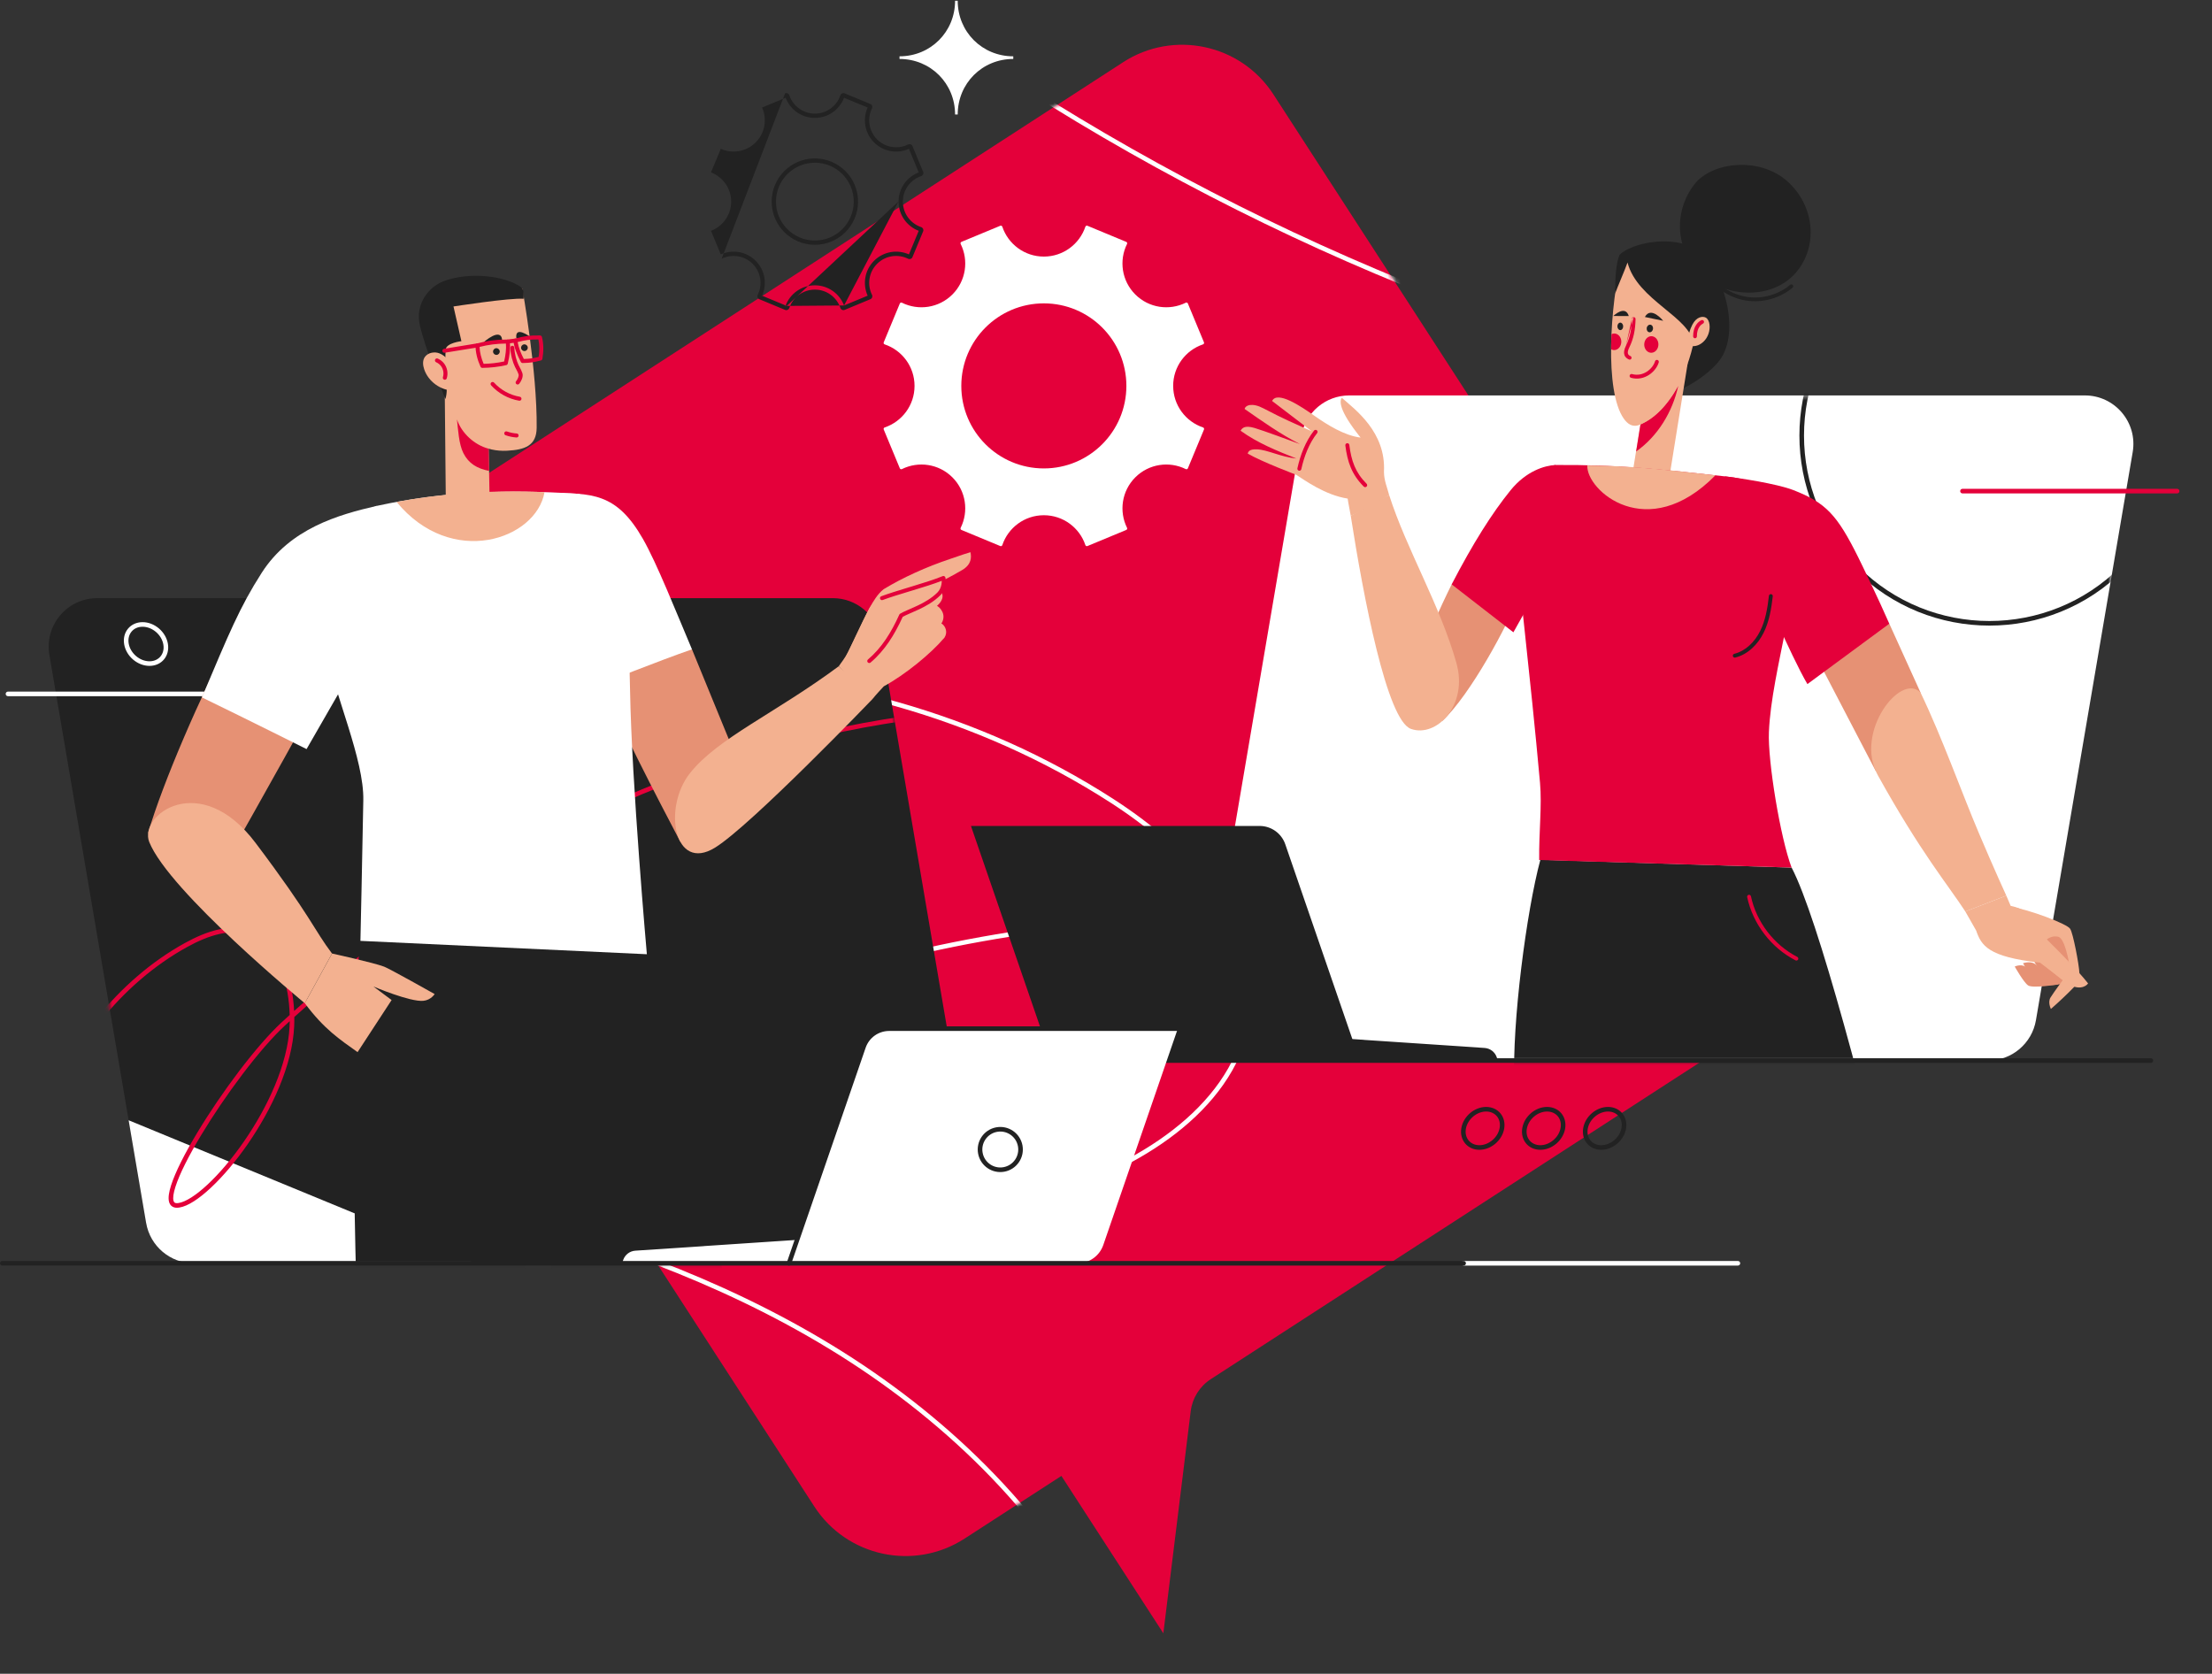 <svg width="522" height="395" viewBox="0 0 522 395" fill="none" xmlns="http://www.w3.org/2000/svg">
<rect x="0" y="0" width="522" height="395" fill="#333333" stroke="none"/>
<g clip-path="url(#clip0_64_12765)">
<path d="M265.03 14.691L79.717 134.716C67.826 142.417 64.43 158.301 72.131 170.195L192.159 355.507C199.86 367.398 215.744 370.794 227.637 363.093L250.474 348.301L274.532 385.444L280.989 333.044C281.371 329.939 283.109 327.161 285.737 325.46L412.95 243.065C424.841 235.362 428.237 219.48 420.536 207.587L300.506 22.274C292.803 10.383 276.921 6.987 265.027 14.688L265.03 14.691Z" fill="#E4003A"/>
<mask id="mask0_64_12765" style="mask-type:luminance" maskUnits="userSpaceOnUse" x="68" y="10" width="357" height="376">
<path d="M265.03 14.691L79.717 134.716C67.826 142.417 64.43 158.301 72.131 170.195L192.159 355.507C199.86 367.398 215.744 370.794 227.637 363.093L250.474 348.301L274.532 385.444L280.989 333.044C281.371 329.939 283.109 327.161 285.737 325.46L412.95 243.065C424.841 235.362 428.237 219.48 420.536 207.587L300.506 22.274C292.803 10.383 276.921 6.987 265.027 14.688L265.03 14.691Z" fill="white"/>
</mask>
<g mask="url(#mask0_64_12765)">
<path fill-rule="evenodd" clip-rule="evenodd" d="M262.075 189.418C199.551 149.114 113.514 148.897 50.786 188.884C50.533 189.045 50.198 188.971 50.037 188.718C49.876 188.465 49.95 188.13 50.203 187.969C113.288 147.755 199.783 147.972 262.663 188.506C271.316 194.084 279.907 201.169 286.14 209.448C287.474 211.22 288.702 213.049 289.799 214.93C366.268 211.449 443.384 224.32 514.798 251.871C515.077 251.978 515.217 252.292 515.109 252.572C515.001 252.851 514.687 252.991 514.407 252.883C443.302 225.451 366.535 212.602 290.399 215.989C294.05 222.615 296.066 229.876 295.463 237.631C294.616 248.546 288.789 257.649 280.642 264.863C272.497 272.076 262.007 277.429 251.746 280.862C227.931 288.831 202.201 291 177.389 287.128C170.321 286.025 162.506 283.355 156.629 279.156C150.748 274.954 146.731 269.159 147.498 261.838C148.018 256.868 150.7 252.792 154.309 249.446C157.915 246.102 162.478 243.457 166.838 241.343C199.599 225.449 236.111 218.849 272.348 216.01C277.751 215.587 283.16 215.246 288.573 214.987C287.574 213.318 286.468 211.688 285.273 210.1C279.142 201.957 270.662 194.953 262.075 189.418ZM289.188 216.044C283.598 216.306 278.012 216.655 272.432 217.092C236.259 219.925 199.899 226.509 167.311 242.319L167.074 241.831L167.311 242.319C162.991 244.414 158.538 247.004 155.047 250.241C151.558 253.476 149.061 257.326 148.577 261.951C147.866 268.74 151.558 274.2 157.26 278.273C162.965 282.349 170.607 284.972 177.556 286.056C202.197 289.901 227.751 287.747 251.402 279.833L251.574 280.347L251.402 279.833C261.564 276.432 271.915 271.142 279.922 264.051C287.927 256.962 293.563 248.102 294.382 237.547L294.923 237.589L294.382 237.547C294.979 229.864 292.924 222.652 289.188 216.044Z" fill="white"/>
<path fill-rule="evenodd" clip-rule="evenodd" d="M109.869 284.133C109.94 283.842 110.233 283.664 110.524 283.735C140.469 291.053 169.964 301.366 196.319 317.435C222.674 333.503 245.858 355.612 260.226 382.98C260.365 383.246 260.263 383.574 259.998 383.713C259.733 383.852 259.405 383.75 259.265 383.485C245.008 356.327 221.981 334.351 195.754 318.361C169.527 302.371 140.148 292.091 110.267 284.789C109.976 284.718 109.797 284.424 109.869 284.133Z" fill="white"/>
<path fill-rule="evenodd" clip-rule="evenodd" d="M212.14 0.222C212.317 -0.02 212.656 -0.072 212.898 0.104C274.599 45.189 345.635 77.559 420.237 94.084C420.529 94.149 420.714 94.438 420.649 94.731C420.584 95.023 420.294 95.208 420.002 95.143C345.251 78.585 274.078 46.152 212.258 0.98C212.016 0.804 211.963 0.464 212.14 0.222Z" fill="white"/>
</g>
<path fill-rule="evenodd" clip-rule="evenodd" d="M344.861 266.19C345.344 263.443 347.945 261.226 350.707 261.226C352.106 261.226 353.303 261.796 354.086 262.746C354.867 263.695 355.206 264.987 354.961 266.378C354.478 269.125 351.877 271.342 349.115 271.342C347.716 271.342 346.518 270.771 345.736 269.821C344.954 268.873 344.615 267.58 344.861 266.19ZM354.961 266.378C354.961 266.378 354.961 266.378 354.961 266.378L354.427 266.284L354.961 266.378C354.961 266.378 354.961 266.378 354.961 266.378ZM350.707 262.311C348.483 262.311 346.323 264.138 345.93 266.378L345.929 266.378C345.735 267.481 346.009 268.446 346.573 269.132C347.138 269.816 348.02 270.257 349.115 270.257C351.339 270.257 353.499 268.429 353.892 266.19L353.892 266.189C354.087 265.087 353.813 264.121 353.248 263.436C352.684 262.751 351.802 262.311 350.707 262.311Z" fill="#222222"/>
<path fill-rule="evenodd" clip-rule="evenodd" d="M359.241 266.19C359.724 263.443 362.325 261.226 365.087 261.226C366.486 261.226 367.684 261.796 368.466 262.746C369.248 263.695 369.587 264.987 369.341 266.378C368.858 269.125 366.257 271.342 363.495 271.342C362.096 271.342 360.899 270.771 360.116 269.821C359.335 268.873 358.996 267.58 359.241 266.19ZM369.341 266.378C369.341 266.378 369.341 266.378 369.341 266.378L368.807 266.284L369.341 266.378C369.341 266.378 369.341 266.378 369.341 266.378ZM365.087 262.311C362.863 262.311 360.703 264.138 360.31 266.378L360.31 266.378C360.115 267.481 360.389 268.446 360.954 269.132C361.518 269.816 362.4 270.257 363.495 270.257C365.719 270.257 367.879 268.429 368.272 266.19L368.273 266.189C368.467 265.087 368.193 264.121 367.629 263.436C367.064 262.751 366.182 262.311 365.087 262.311Z" fill="#222222"/>
<path fill-rule="evenodd" clip-rule="evenodd" d="M373.619 266.19C374.102 263.443 376.703 261.226 379.465 261.226C380.864 261.226 382.062 261.796 382.844 262.746C383.626 263.695 383.965 264.987 383.719 266.378C383.236 269.125 380.635 271.342 377.873 271.342C376.474 271.342 375.277 270.771 374.494 269.821C373.713 268.873 373.374 267.58 373.619 266.19ZM383.719 266.378C383.719 266.378 383.719 266.378 383.719 266.378L383.185 266.284L383.719 266.378C383.719 266.378 383.719 266.378 383.719 266.378ZM379.465 262.311C377.241 262.311 375.082 264.138 374.688 266.378L374.688 266.378C374.493 267.481 374.767 268.446 375.332 269.132C375.896 269.816 376.778 270.257 377.873 270.257C380.097 270.257 382.257 268.429 382.65 266.19L382.651 266.189C382.845 265.087 382.571 264.121 382.007 263.436C381.442 262.751 380.56 262.311 379.465 262.311Z" fill="#222222"/>
<path d="M491.998 93.318H318.403C312.82 93.318 308.051 97.343 307.115 102.846L284.286 236.905C283.094 243.897 288.482 250.278 295.574 250.278H469.168C474.752 250.278 479.521 246.253 480.456 240.75L503.286 106.691C504.478 99.7 499.09 93.318 491.998 93.318Z" fill="white"/>
<path fill-rule="evenodd" clip-rule="evenodd" d="M462.576 115.899C462.576 115.599 462.819 115.356 463.119 115.356H513.776C514.076 115.356 514.318 115.599 514.318 115.899C514.318 116.198 514.076 116.441 513.776 116.441H463.119C462.819 116.441 462.576 116.198 462.576 115.899Z" fill="#E4003A"/>
<mask id="mask1_64_12765" style="mask-type:luminance" maskUnits="userSpaceOnUse" x="284" y="93" width="220" height="158">
<path d="M491.998 93.318H318.403C312.82 93.318 308.051 97.343 307.115 102.846L284.286 236.905C283.094 243.897 288.482 250.278 295.574 250.278H469.168C474.752 250.278 479.521 246.253 480.456 240.75L503.286 106.691C504.478 99.7 499.09 93.318 491.998 93.318Z" fill="white"/>
</mask>
<g mask="url(#mask1_64_12765)">
<path fill-rule="evenodd" clip-rule="evenodd" d="M438.536 71.853C421.448 88.942 421.448 116.647 438.536 133.735C455.624 150.823 483.33 150.823 500.418 133.735C517.506 116.647 517.506 88.942 500.418 71.853C483.33 54.765 455.624 54.765 438.536 71.853ZM437.769 134.502C420.257 116.99 420.257 88.598 437.769 71.086C455.281 53.575 483.673 53.575 501.185 71.086C518.697 88.598 518.697 116.99 501.185 134.502C483.673 152.014 455.281 152.014 437.769 134.502Z" fill="#222222"/>
</g>
<path d="M22.941 141.159H196.536C202.119 141.159 206.888 145.184 207.824 150.687L230.653 284.746C231.845 291.737 226.457 298.119 219.365 298.119H45.773C40.189 298.119 35.42 294.094 34.485 288.591L11.653 154.532C10.461 147.54 15.849 141.159 22.941 141.159Z" fill="#222222"/>
<path d="M34.483 288.593C35.42 294.096 40.189 298.121 45.77 298.121H112.277L30.355 264.37L34.48 288.591L34.483 288.593Z" fill="white"/>
<mask id="mask2_64_12765" style="mask-type:luminance" maskUnits="userSpaceOnUse" x="11" y="141" width="220" height="158">
<path d="M22.941 141.159H196.536C202.119 141.159 206.888 145.184 207.824 150.687L230.653 284.746C231.845 291.737 226.457 298.119 219.365 298.119H45.773C40.189 298.119 35.42 294.094 34.485 288.591L11.653 154.532C10.461 147.54 15.849 141.159 22.941 141.159Z" fill="white"/>
</mask>
<g mask="url(#mask2_64_12765)">
<path fill-rule="evenodd" clip-rule="evenodd" d="M213.905 169.51C213.947 169.806 213.742 170.081 213.445 170.124C161.853 177.563 111.392 202.061 69.454 239.999C69.464 240.749 69.451 241.495 69.418 242.233C68.998 251.46 64.113 261.831 58.45 270.012C55.614 274.109 52.567 277.68 49.755 280.304C48.35 281.616 46.996 282.699 45.75 283.493C44.513 284.282 43.348 284.809 42.323 284.969C41.736 285.069 41.192 285.033 40.744 284.785C40.28 284.528 40.011 284.094 39.884 283.592C39.643 282.639 39.875 281.286 40.369 279.737C41.374 276.591 43.62 272.184 46.479 267.423C52.201 257.896 60.482 246.779 66.531 241.2C67.139 240.639 67.749 240.081 68.36 239.526C68.269 235.983 67.672 232.4 66.503 229.289C65.037 225.392 62.698 222.298 59.394 220.879L59.394 220.879C54.669 218.849 49.141 220.747 44.175 223.482C28.725 231.989 16.045 247.804 9.799 266.404C9.704 266.688 9.396 266.841 9.112 266.746C8.828 266.651 8.676 266.343 8.771 266.059C15.093 247.232 27.936 231.184 43.651 222.531L43.913 223.007L43.651 222.531C48.64 219.785 54.588 217.634 59.822 219.882C63.496 221.46 65.994 224.854 67.518 228.907C68.635 231.877 69.244 235.234 69.41 238.578C111.358 200.859 161.747 176.482 213.29 169.05C213.587 169.007 213.862 169.213 213.905 169.51ZM68.369 240.986C68.001 241.322 67.634 241.659 67.267 241.997L67.267 241.997C61.325 247.476 53.106 258.495 47.41 267.981C44.56 272.727 42.367 277.045 41.403 280.067C40.912 281.603 40.777 282.695 40.936 283.326C41.009 283.616 41.131 283.759 41.27 283.836C41.423 283.921 41.69 283.977 42.143 283.899C42.146 283.898 42.149 283.898 42.153 283.897C42.966 283.771 43.985 283.332 45.167 282.578C46.341 281.83 47.643 280.792 49.015 279.511C51.76 276.949 54.757 273.44 57.558 269.394C63.17 261.287 67.927 251.117 68.334 242.184C68.352 241.786 68.364 241.387 68.369 240.986Z" fill="#E4003A"/>
</g>
<path fill-rule="evenodd" clip-rule="evenodd" d="M1.341 163.754C1.341 163.455 1.584 163.212 1.883 163.212H52.538C52.838 163.212 53.081 163.455 53.081 163.754C53.081 164.054 52.838 164.297 52.538 164.297H1.883C1.584 164.297 1.341 164.054 1.341 163.754Z" fill="white"/>
<path fill-rule="evenodd" clip-rule="evenodd" d="M30.199 148.373C30.996 147.404 32.217 146.822 33.645 146.822C36.466 146.822 39.119 149.085 39.613 151.888C39.863 153.307 39.517 154.625 38.721 155.592C37.923 156.56 36.703 157.142 35.275 157.142C32.453 157.142 29.8 154.88 29.307 152.076C29.057 150.658 29.402 149.34 30.199 148.373ZM31.036 149.062C30.457 149.766 30.176 150.757 30.375 151.888C30.78 154.184 32.992 156.057 35.275 156.057C36.398 156.057 37.304 155.606 37.883 154.902C38.463 154.199 38.743 153.207 38.544 152.076C38.14 149.78 35.928 147.907 33.645 147.907C32.521 147.907 31.615 148.359 31.036 149.062Z" fill="white"/>
<path d="M212.272 13.911V13.291C219.611 13.291 225.385 7.517 225.385 0.178H226.005C226.005 7.517 231.78 13.291 239.118 13.291V13.911C231.78 13.911 226.005 19.686 226.005 27.024H225.385C225.385 19.686 219.611 13.911 212.272 13.911Z" fill="white"/>
<mask id="mask3_64_12765" style="mask-type:luminance" maskUnits="userSpaceOnUse" x="6" y="44" width="245" height="255">
<path d="M232.066 298.121H35.83C-14.608 208.759 0.738 126.468 73.845 68.481C121.154 30.959 205.658 37.961 229.13 82.442C265.776 151.889 246.466 281.467 232.066 298.121Z" fill="white"/>
</mask>
<g mask="url(#mask3_64_12765)">
<path d="M138.993 154.447C145.746 170.492 155.63 189.258 160.519 198.595L174.344 180.198L163.296 153.237L138.991 154.445L138.993 154.447Z" fill="#E69174"/>
<path d="M129.116 116.408C139.75 116.311 145.499 116.313 151.709 127.154C154.996 132.896 159.458 144.177 163.296 153.237C155.712 155.858 141.565 161.502 141.565 161.502C141.565 161.502 132.347 131.418 129.113 116.408H129.116Z" fill="white"/>
<path d="M222.844 150.507C219.743 154.204 213.6 159.234 208.566 161.964C208.566 161.964 206.387 164.284 205.96 164.904C201.641 163.194 200.405 159.701 197.948 157.216C198.491 156.372 199.356 155.378 200.135 153.883C201.913 150.476 203.976 145.7 205.248 143.4L221.596 137.053L221.114 142.977L222.106 147.2L222.844 150.505V150.507Z" fill="#F3B190"/>
<path d="M212.118 143.018C216.562 139.761 222.536 137.209 227.093 134.501C229.263 133.21 229.28 131.518 229.011 130.313C226.704 130.999 225.274 131.583 224.298 131.876C218.584 133.787 213.038 136.3 208.533 139.041C207.129 140.13 206.079 141.896 205.248 143.4L212.12 143.016L212.118 143.018Z" fill="#F3B190"/>
<path d="M222.104 147.202C219.925 148.228 216.443 149.769 214.136 150.459C213.498 150.528 212.834 150.32 212.35 149.901C211.864 149.48 211.564 148.853 211.543 148.213C214.594 146.239 217.788 144.45 221.112 142.979C221.813 143.35 222.403 144.173 222.579 144.945C222.755 145.718 222.577 146.564 222.106 147.202H222.104Z" fill="#F3B190"/>
<path d="M221.112 142.979C218.934 144.006 215.164 145.757 212.858 146.447C212.22 146.516 211.556 146.308 211.072 145.889C210.586 145.468 210.286 144.841 210.265 144.201C213.316 142.226 217.734 139.939 221.058 138.468C221.759 138.839 222.219 139.57 222.395 140.345C222.57 141.117 222.16 142.068 221.112 142.979Z" fill="#F3B190"/>
<path d="M222.844 150.507C221.064 151.344 218.22 152.605 216.334 153.167C215.813 153.224 215.271 153.054 214.876 152.711C214.479 152.369 214.236 151.857 214.216 151.331C216.709 149.719 219.424 148.333 222.139 147.13C222.711 147.434 223.087 148.031 223.23 148.662C223.373 149.294 223.23 149.984 222.844 150.505V150.507Z" fill="#F3B190"/>
<path d="M212.656 145.234C211.801 149.506 209.013 154.018 205.131 155.995C203.108 157.025 201.335 156.309 199.213 155.76C199.908 154.497 203.419 146.707 205.246 143.4C206.092 142.1 207.116 141.534 208.136 141.154C212.109 139.666 218.712 138.017 222.636 136.4C222.798 136.984 222.809 138.9 221.566 140.145C218.723 142.994 214.435 144.162 212.656 145.236V145.234Z" fill="#F3B190"/>
<path fill-rule="evenodd" clip-rule="evenodd" d="M222.843 135.975C222.965 136.034 223.055 136.143 223.091 136.273C223.196 136.651 223.235 137.351 223.093 138.111C222.949 138.882 222.609 139.77 221.901 140.479C220.422 141.961 218.581 142.993 216.915 143.784C216.252 144.098 215.609 144.377 215.026 144.631C214.876 144.696 214.73 144.76 214.589 144.821C213.956 145.099 213.427 145.34 213.025 145.568C211.098 149.809 208.791 153.519 205.436 156.358C205.237 156.527 204.938 156.502 204.77 156.302C204.601 156.103 204.626 155.804 204.825 155.636C208.065 152.894 210.314 149.276 212.225 145.041C212.264 144.954 212.329 144.881 212.412 144.831C212.887 144.544 213.516 144.258 214.209 143.955C214.355 143.891 214.504 143.826 214.656 143.76C215.237 143.507 215.862 143.236 216.509 142.929C218.142 142.155 219.867 141.178 221.231 139.811L221.231 139.811C221.766 139.275 222.042 138.583 222.163 137.938C222.224 137.612 222.243 137.312 222.239 137.068C220.331 137.81 217.928 138.554 215.542 139.278C215.275 139.359 215.009 139.439 214.743 139.52C212.373 140.237 210.072 140.934 208.302 141.597C208.057 141.689 207.785 141.565 207.693 141.32C207.601 141.076 207.725 140.803 207.97 140.711C209.771 140.037 212.103 139.331 214.465 138.615C214.732 138.535 215 138.454 215.267 138.373C217.91 137.571 220.519 136.761 222.455 135.963C222.58 135.911 222.721 135.916 222.843 135.975Z" fill="#E4003A"/>
<path d="M205.96 164.904C205.96 164.904 177.293 194.76 168.736 200.038C159.106 205.977 156.303 190.655 162.849 182.427C169.44 174.144 182.913 168.368 197.95 157.216L205.962 164.904H205.96Z" fill="#F3B190"/>
<path d="M125.242 220.101C126.212 262.313 122.029 360.099 116.625 432.44L89.273 427.608C87.483 392.097 80.398 261.039 85.053 222.034L125.242 220.101Z" fill="#222222"/>
<path d="M152.649 225.189L111.559 219.033C118.86 247.976 129.133 296.936 136.949 327.079C113.657 344.152 86.878 361.733 61.092 380.961L76.968 406.757C101.974 391.977 141.564 368.427 162.689 352.369C175.969 342.275 176.346 333.298 174.532 322.769C167.617 282.647 164.59 267.805 152.651 225.189H152.649Z" fill="#222222"/>
<path d="M152.649 225.189C152.649 225.189 149.075 184.894 148.686 162.999C148.233 137.433 145.867 129.599 144.518 123.914C143.977 121.642 138.357 116.66 136.259 116.523C119.503 115.432 104.318 116.016 88.93 119.381C58.875 130.404 86.073 169.546 85.736 188.839C85.524 201.019 85.055 222.037 85.055 222.037L152.651 225.189H152.649Z" fill="white"/>
<path d="M104.864 82.779L105.242 121.95L115.612 121.733L114.887 82.599L104.864 82.779Z" fill="#F3B190"/>
<path d="M123.265 68.108C123.265 68.108 126.794 87.672 126.646 100.956C126.598 105.186 123.886 106.147 119.622 106.368C114.742 106.624 109.946 104.387 107.555 98.3C100.904 81.381 102.462 68.781 107.249 66.535C112.034 64.291 123.265 68.106 123.265 68.106V68.108Z" fill="#F3B190"/>
<path d="M109.354 106.939C108.265 104.788 108.113 101.386 107.833 98.973C108.935 102.273 112.012 105.036 115.319 105.891L115.417 111.127C112.598 110.576 110.602 109.402 109.356 106.939H109.354Z" fill="#E4003A"/>
<path d="M105.103 94.182C105.982 91.493 104.795 87.435 105.181 82.477C105.303 80.921 108.885 80.516 108.885 80.516L107.015 72.324C107.015 72.324 120.306 70.249 123.569 70.508C123.663 68.468 123.367 68.017 122.734 67.606C118.858 65.087 111.303 64.206 105.363 66.112C100.761 67.587 98.14 72.053 99.003 76.386C100.036 81.57 105.105 94.184 105.105 94.184L105.103 94.182Z" fill="#222222"/>
<path d="M103.688 83.384C102.534 82.922 101.004 83.215 100.273 84.222C99.683 85.035 99.774 86.164 100.091 87.119C101.05 90.02 103.975 92.155 107.032 92.181C107.032 92.181 108.076 85.142 103.688 83.384Z" fill="#F3B190"/>
<path d="M118.502 80.246L114.123 80.767C114.123 80.767 118.22 77.091 118.502 80.246Z" fill="#222222"/>
<path d="M121.859 79.847L125.082 79.463C125.082 79.463 121.417 76.712 121.859 79.847Z" fill="#222222"/>
<path fill-rule="evenodd" clip-rule="evenodd" d="M115.926 90.264C116.12 90.088 116.419 90.103 116.594 90.297C118.172 92.041 120.351 93.236 122.67 93.631C122.927 93.675 123.101 93.919 123.057 94.176C123.013 94.434 122.769 94.607 122.511 94.563C119.983 94.133 117.613 92.833 115.893 90.932C115.717 90.738 115.732 90.439 115.926 90.264Z" fill="#E4003A"/>
<path fill-rule="evenodd" clip-rule="evenodd" d="M120.905 81.596C121.166 81.593 121.38 81.802 121.384 82.063C121.403 83.418 121.893 85.186 122.38 86.163L122.381 86.164C122.453 86.31 122.535 86.464 122.621 86.625C122.855 87.064 123.115 87.552 123.274 88.055C123.42 88.519 123.327 89.02 123.173 89.434C123.016 89.859 122.77 90.261 122.522 90.568C122.357 90.77 122.059 90.801 121.856 90.637C121.653 90.472 121.623 90.174 121.787 89.971C121.979 89.735 122.169 89.421 122.286 89.105C122.407 88.779 122.427 88.515 122.372 88.339C122.241 87.925 122.045 87.558 121.827 87.149C121.732 86.971 121.633 86.786 121.533 86.585C120.988 85.492 120.459 83.585 120.438 82.076C120.434 81.814 120.643 81.6 120.905 81.596Z" fill="#E4003A"/>
<path d="M117.93 82.868C117.982 83.302 117.671 83.695 117.237 83.746C116.803 83.799 116.411 83.488 116.359 83.054C116.306 82.62 116.617 82.228 117.051 82.175C117.485 82.123 117.877 82.434 117.93 82.868Z" fill="#222222"/>
<path d="M124.541 81.961C124.593 82.395 124.283 82.787 123.849 82.84C123.415 82.892 123.022 82.581 122.97 82.147C122.918 81.713 123.229 81.32 123.663 81.269C124.097 81.216 124.489 81.527 124.541 81.961Z" fill="#222222"/>
<path fill-rule="evenodd" clip-rule="evenodd" d="M119.02 102.109C119.107 101.863 119.377 101.734 119.624 101.821C120.39 102.092 121.169 102.245 121.947 102.301C122.208 102.319 122.404 102.546 122.385 102.806C122.367 103.067 122.14 103.263 121.88 103.244C121.022 103.183 120.16 103.014 119.308 102.713C119.062 102.626 118.933 102.355 119.02 102.109Z" fill="#E4003A"/>
<path fill-rule="evenodd" clip-rule="evenodd" d="M102.68 84.86C102.786 84.621 103.065 84.512 103.304 84.618C103.872 84.868 104.384 85.253 104.774 85.747C105.55 86.729 105.801 88.094 105.424 89.288C105.345 89.537 105.079 89.675 104.83 89.596C104.581 89.518 104.443 89.252 104.522 89.003C104.804 88.109 104.613 87.07 104.031 86.334L104.031 86.333C103.743 85.968 103.357 85.675 102.922 85.483C102.683 85.378 102.575 85.099 102.68 84.86Z" fill="#E4003A"/>
<path fill-rule="evenodd" clip-rule="evenodd" d="M121.5 79.915C123.942 79.269 124.906 79.146 127.435 79.164C127.65 79.165 127.837 79.311 127.89 79.519C128.305 81.141 128.308 82.918 128.002 84.686C127.97 84.872 127.831 85.02 127.649 85.065C125.767 85.527 125.277 85.611 123.358 85.671C123.35 85.671 123.342 85.671 123.335 85.671H123.333C123.136 85.671 122.968 85.552 122.896 85.381C122.029 83.746 121.346 82.043 121.151 80.429C121.123 80.195 121.271 79.975 121.5 79.915ZM123.616 84.716C125.124 84.662 125.633 84.581 127.119 84.221C127.336 82.791 127.329 81.389 127.056 80.108C125.024 80.106 124.099 80.221 122.151 80.723C122.371 81.989 122.908 83.348 123.616 84.716Z" fill="#E4003A"/>
<path fill-rule="evenodd" clip-rule="evenodd" d="M113.168 81.869C113.224 83.177 113.566 84.534 114.131 85.864C115.795 85.829 117.363 85.647 118.972 85.303C119.315 83.803 119.496 82.355 119.394 81.075C117.239 81.091 115.259 81.344 113.168 81.869ZM119.422 86.173C117.561 86.588 115.76 86.795 113.829 86.815C113.641 86.817 113.47 86.707 113.393 86.536C112.656 84.899 112.216 83.179 112.214 81.506C112.214 81.291 112.358 81.103 112.566 81.048C115.009 80.401 117.294 80.112 119.823 80.129C120.059 80.131 120.258 80.306 120.289 80.54C120.504 82.165 120.261 84.001 119.824 85.815C119.777 86.01 119.614 86.15 119.422 86.173Z" fill="#E4003A"/>
<path fill-rule="evenodd" clip-rule="evenodd" d="M122.088 80.313C122.121 80.572 121.937 80.809 121.678 80.842L119.879 81.069C119.62 81.102 119.383 80.919 119.35 80.659C119.317 80.4 119.501 80.164 119.76 80.131L121.559 79.903C121.818 79.87 122.055 80.054 122.088 80.313Z" fill="#E4003A"/>
<path fill-rule="evenodd" clip-rule="evenodd" d="M113.154 81.427C113.196 81.684 113.021 81.928 112.763 81.97L104.941 83.246C104.683 83.288 104.44 83.113 104.397 82.855C104.355 82.597 104.53 82.354 104.788 82.312L112.611 81.036C112.869 80.994 113.112 81.169 113.154 81.427Z" fill="#E4003A"/>
<path d="M93.585 118.444C106.52 134.2 126.546 127.351 128.499 116.137C115.284 115.566 103.758 116.536 93.585 118.444Z" fill="#F3B190"/>
<path d="M52.502 204.833C52.502 204.833 62.894 186.66 77.582 159.95L54.676 150.192C47.469 163.852 38.419 184.64 34.945 196.592L52.504 204.835L52.502 204.833Z" fill="#E69174"/>
<path d="M71.925 236.753C71.925 236.753 39.912 210.404 35.22 198.712C32.668 192.352 47.233 181.554 60.313 198.922C73.433 216.34 74.207 219.585 78.356 225.025L71.923 236.753H71.925Z" fill="#F3B190"/>
<path d="M88.136 232.815C88.136 232.815 96.766 236.484 99.895 236.185C101.707 236.011 102.569 234.587 102.569 234.587C102.569 234.587 91.962 228.618 90.653 228.123C88.128 227.168 78.363 225.022 78.363 225.022L71.929 236.751C76.462 242.861 80.16 245.283 84.382 248.295L92.413 236L88.138 232.815H88.136Z" fill="#F3B190"/>
<path d="M88.93 119.379C79.832 121.473 68.468 124.711 61.759 135.178C56.538 143.324 54.04 149.474 47.652 164.581C58.677 169.932 72.346 176.778 72.346 176.778L91.346 143.732C91.346 143.732 90.886 130.086 88.93 119.377V119.379Z" fill="white"/>
</g>
<mask id="mask4_64_12765" style="mask-type:luminance" maskUnits="userSpaceOnUse" x="273" y="18" width="250" height="233">
<path d="M295.574 250.28H488.448C552.262 153.918 513.602 81.761 467.133 44.813C405.058 -4.544 306.397 19.712 285.052 82.367C263.984 144.21 274.326 227.362 295.574 250.283V250.28Z" fill="white"/>
</mask>
<g mask="url(#mask4_64_12765)">
<path d="M340.35 170.162C347.008 163.917 355.785 147.625 358.604 140.289C357.747 128.028 342.57 137.908 342.57 137.908C342.57 137.908 336.008 151.032 334.685 157.064L340.348 170.164L340.35 170.162Z" fill="#E69174"/>
<path d="M300.198 94.624C301.424 92.123 307.048 95.913 310.158 98.103C313.267 100.292 317.301 102.805 321.077 103.265C315.761 96.634 316.149 94.596 316.642 93.869C319.797 96.664 327.101 101.944 326.593 111.342C326.602 113.381 327.383 115.117 327.819 116.821C325.321 118.572 321.574 120.553 318.755 121.723C318.508 120.236 318.21 118.954 318.03 117.663C312.662 116.836 307.812 113.264 305.87 112.036C305.87 112.036 297.839 109.02 294.441 107.043C294.597 106.474 294.962 105.986 296.593 106.038C299.076 106.119 302.203 107.837 305.929 108.206C301.376 106.412 296.724 104.521 292.764 101.649C293.096 101.076 293.647 100.284 296.034 100.989C298.225 101.638 304.67 104.031 306.788 104.806C302.309 102.556 297.822 99.377 293.712 96.51C293.903 95.614 295.495 94.965 298.167 96.373C302.98 98.912 305.534 99.952 309.57 101.787L300.198 94.624Z" fill="#F3B190"/>
<path d="M327.819 116.823C331.955 129.734 339.81 142.721 343.694 156.465C346.519 166.462 338.955 174.161 332.951 172.007C327.283 169.973 321.75 140.905 318.755 121.723L327.819 116.821V116.823Z" fill="#F3B190"/>
<path fill-rule="evenodd" clip-rule="evenodd" d="M317.89 104.596C318.149 104.563 318.385 104.746 318.418 105.004C318.898 108.775 319.857 111.523 322.493 114.156C322.678 114.341 322.678 114.639 322.494 114.824C322.309 115.008 322.01 115.008 321.826 114.824C318.994 111.994 317.978 109.022 317.482 105.124C317.449 104.865 317.632 104.629 317.89 104.596Z" fill="#E4003A"/>
<path fill-rule="evenodd" clip-rule="evenodd" d="M310.752 101.543C310.957 101.705 310.991 102.002 310.829 102.206C308.941 104.594 307.756 107.693 307.09 110.718C307.034 110.973 306.783 111.134 306.528 111.078C306.273 111.022 306.112 110.77 306.168 110.515C306.852 107.408 308.081 104.159 310.089 101.62C310.251 101.416 310.548 101.381 310.752 101.543Z" fill="#E4003A"/>
<path d="M367.071 109.732L367.388 130.921L357.141 149.218L342.57 137.906C347.639 128.15 352.137 121.039 356.488 115.681C360.14 111.183 364.469 109.86 367.073 109.734L367.071 109.732Z" fill="#E4003A"/>
<path d="M401.15 59.454C406.021 63.197 410.786 76.992 406.292 84.304C404.437 87.323 399.004 91.365 394.397 92.741C394.024 81.327 394.592 67.793 401.15 59.454Z" fill="#222222"/>
<path d="M392.475 121.783L398.276 85.685L389.655 84.299L383.854 120.397L392.475 121.783Z" fill="#F3B190"/>
<path d="M396.037 91.074C394.703 97.189 391.216 102.944 386.103 106.546L387.132 100.147C390.27 98.893 393.427 95.822 396.037 91.074Z" fill="#E4003A"/>
<path d="M383.178 98.782C385.166 101.622 387.177 100.199 388.382 99.5C393.642 96.451 398.049 89.193 399.88 79.865C400.948 74.435 400.62 73.181 400.568 67.639C396.469 63.178 388.584 58.551 382.727 60.491C379.962 72.185 378.606 92.248 383.178 98.782Z" fill="#F3B190"/>
<path d="M388.169 74.808L392.489 75.707C392.489 75.707 389.621 72.111 388.169 74.808Z" fill="#222222"/>
<path d="M388.601 77.404C388.525 77.894 388.794 78.346 389.204 78.408C389.614 78.474 390.007 78.126 390.085 77.636C390.161 77.145 389.892 76.694 389.482 76.631C389.072 76.566 388.679 76.913 388.601 77.404Z" fill="#222222"/>
<path d="M384.374 74.587L380.715 74.572C380.715 74.572 383.528 71.851 384.374 74.587Z" fill="#222222"/>
<path d="M383.046 77.013C383.05 77.501 382.751 77.901 382.375 77.905C382 77.909 381.692 77.517 381.685 77.028C381.681 76.54 381.98 76.141 382.356 76.136C382.731 76.132 383.039 76.525 383.046 77.013Z" fill="#222222"/>
<path fill-rule="evenodd" clip-rule="evenodd" d="M385.532 74.836C385.776 74.84 385.97 75.042 385.965 75.286C385.917 77.837 385.5 79.947 384.492 81.989L384.492 81.989C384.1 82.784 384.095 83.235 384.177 83.484C384.255 83.722 384.45 83.889 384.761 84.026C384.984 84.125 385.085 84.385 384.986 84.608C384.888 84.832 384.627 84.933 384.404 84.834C383.992 84.652 383.529 84.341 383.338 83.76C383.15 83.191 383.264 82.482 383.7 81.598M385.532 74.836C385.289 74.831 385.087 75.025 385.082 75.269L385.532 74.836ZM385.082 75.269C385.036 77.726 384.637 79.7 383.7 81.598L385.082 75.269Z" fill="#E4003A"/>
<path d="M389.953 79.361C389.039 79.198 388.182 79.932 388.035 80.999C387.887 82.067 388.508 83.065 389.421 83.228C390.335 83.391 391.192 82.657 391.339 81.59C391.487 80.522 390.866 79.524 389.953 79.361Z" fill="#E4003A"/>
<path d="M382.586 80.956C382.733 79.888 382.113 78.89 381.199 78.728C380.876 78.669 380.564 78.728 380.284 78.871C380.232 80.064 380.201 81.247 380.195 82.412C380.342 82.497 380.496 82.564 380.668 82.594C381.581 82.757 382.438 82.024 382.586 80.956Z" fill="#E4003A"/>
<path d="M399.605 81.169C399.03 74.826 386.394 70.905 384.072 61.952C383.428 63.785 381.653 67.83 381.141 69.306C381.128 65.86 381.338 62.049 382.215 60.088C388.278 54.602 415.283 53.506 399.607 81.166L399.605 81.169Z" fill="#222222"/>
<path d="M399.373 76.614C400.371 74.683 401.861 74.574 402.545 74.956C403.072 75.253 403.33 75.922 403.415 76.568C403.61 78.064 403.04 79.676 401.963 80.667C400.885 81.659 399.665 81.933 398.355 81.464C398.355 81.464 398.038 79.192 399.373 76.614Z" fill="#F3B190"/>
<path fill-rule="evenodd" clip-rule="evenodd" d="M402.076 75.768C402.185 75.986 402.097 76.251 401.879 76.36C401.581 76.509 401.318 76.731 401.118 76.999C400.636 77.647 400.433 78.461 400.441 79.379C400.443 79.623 400.247 79.822 400.004 79.824C399.76 79.826 399.56 79.631 399.558 79.387C399.549 78.339 399.78 77.317 400.409 76.472L400.409 76.472C400.691 76.094 401.061 75.782 401.484 75.57C401.702 75.461 401.967 75.55 402.076 75.768Z" fill="#E4003A"/>
<path d="M399.876 43.468C394.796 50.006 395.265 59.465 401.887 65.211C407.72 70.273 418.24 70.662 423.711 64.447C429.181 58.232 428.28 48.498 421.699 42.704C415.118 36.911 403.951 38.226 399.876 43.468Z" fill="#222222"/>
<path fill-rule="evenodd" clip-rule="evenodd" d="M402.693 64.085C402.899 63.954 403.171 64.016 403.302 64.222C405.258 67.308 408.591 69.494 412.204 70.058C415.817 70.623 419.656 69.558 422.462 67.213C422.649 67.057 422.927 67.082 423.084 67.269C423.24 67.456 423.215 67.735 423.028 67.891C420.027 70.399 415.932 71.534 412.068 70.931C408.204 70.328 404.649 67.996 402.556 64.694C402.426 64.488 402.487 64.216 402.693 64.085Z" fill="#222222"/>
<path fill-rule="evenodd" clip-rule="evenodd" d="M391.132 84.944C391.374 85.014 391.514 85.267 391.444 85.509C391.129 86.601 390.285 87.724 389.141 88.468C387.987 89.219 386.497 89.603 384.897 89.156C384.654 89.088 384.513 88.835 384.581 88.593C384.649 88.35 384.901 88.208 385.144 88.276C386.45 88.642 387.671 88.334 388.643 87.702C389.624 87.064 390.319 86.113 390.566 85.256C390.636 85.014 390.889 84.874 391.132 84.944Z" fill="#E4003A"/>
<path d="M422.793 204.74C435.168 228.329 467.621 374.483 475.06 408.994L455.761 415.183C438.115 361.839 410.474 307.782 396.849 253.323C396.259 299.822 398.999 345.285 395.517 416.317L376.905 408.996C373.867 390.096 359.589 310.329 357.367 255.547C356.792 241.364 360.214 215.143 363.499 202.904L422.795 204.742L422.793 204.74Z" fill="#222222"/>
<path d="M422.793 204.74C420.137 197.746 417.144 179.564 417.437 172.742C418.073 157.908 425.47 137.735 423.752 123.773C422.94 117.174 414.736 113.269 407.792 112.496C392.016 110.741 381.902 109.638 367.073 109.732C364.879 109.745 357.389 123.459 357.547 126.633C357.812 131.947 361.171 159.623 363.421 184.735C363.909 190.18 363.143 196.36 363.224 202.958L422.793 204.738V204.74Z" fill="#E4003A"/>
<path fill-rule="evenodd" clip-rule="evenodd" d="M412.657 211.17C412.904 211.117 413.146 211.274 413.199 211.521C414.494 217.582 418.623 222.982 424.132 225.821C424.357 225.936 424.445 226.212 424.329 226.436C424.214 226.66 423.938 226.748 423.714 226.633C417.961 223.669 413.658 218.041 412.306 211.712C412.253 211.465 412.41 211.223 412.657 211.17Z" fill="#E4003A"/>
<path d="M374.585 109.844C374.273 115.71 388.74 128.512 404.815 112.166C395.106 111.081 385.717 109.903 374.585 109.844Z" fill="#F3B190"/>
<path d="M445.85 147.189L453.254 163.509L442.617 181.897L427.004 151.928L445.85 147.189Z" fill="#E69174"/>
<path d="M487.292 232.157C487.292 232.157 481.85 232.91 480.784 232.172C479.719 231.435 477.403 227.316 477.403 227.316C477.403 227.316 479.454 226.576 480.578 227.78C481.277 228.529 482.245 229.273 482.245 229.273L487.565 227.353C489.11 229.265 488.685 230.803 487.292 232.159V232.157Z" fill="#E69174"/>
<path d="M485.588 232.35C485.588 232.35 479.665 233.288 478.599 232.55C477.534 231.812 475.448 228.095 475.448 228.095C475.448 228.095 477.241 227.244 478.363 228.449C479.061 229.197 480.057 229.649 480.057 229.649L485.378 227.728C486.923 229.64 486.979 230.994 485.588 232.35Z" fill="#E69174"/>
<path d="M478.972 224.15C478.972 224.15 480.669 230.528 483.954 229.829C487.242 229.13 487.713 221.548 483.991 221.668C480.27 221.787 478.97 224.15 478.97 224.15H478.972Z" fill="#E69174"/>
<path d="M473.675 213.815C478.92 214.576 487.988 218.124 488.524 219.192C489.201 220.094 490.655 227.785 490.709 229.655C490.736 230.51 489.609 232.769 489.609 232.769C487.871 234.577 485.636 236.673 483.983 238.103C483.983 238.103 483.191 236.536 483.892 235.406C484.653 234.177 486.795 231.287 486.795 231.287L481.921 227.498L473.673 213.815H473.675Z" fill="#F3B190"/>
<path d="M488.275 227.296C488.275 227.296 487.318 221.611 485.827 221.11C484.336 220.607 483.017 221.689 483.017 221.689C483.017 221.689 485.81 227.236 488.275 227.296Z" fill="#E69174"/>
<path d="M474.487 213.776C481.39 215.175 483.017 221.692 483.017 221.692C486.083 224.708 490.267 228.935 492.762 232.077C492.224 232.878 490.364 233.832 487.6 231.908C485.799 230.653 483.575 228.659 481.37 227.162C469.084 225.834 467.545 223.063 466.352 219.617L463.787 215.106L473.461 211.365L474.487 213.773V213.776Z" fill="#F3B190"/>
<path d="M453.254 163.509C458.308 174.018 462.897 186.975 467.001 196.644C470.757 205.495 473.461 211.365 473.461 211.365L463.787 215.106C459.723 208.852 453.289 201.257 443.131 182.939C437.474 172.736 448.719 158.427 453.254 163.509Z" fill="#F3B190"/>
<path d="M445.85 147.189C443.357 141.467 439.36 133.219 438.527 131.539C433.525 121.482 430.882 118.646 423.192 115.655C419.245 114.119 410.085 112.761 407.061 112.416L412.668 132.321C415.115 136.96 422.569 154.734 426.523 161.439L445.85 147.189Z" fill="#E4003A"/>
<path fill-rule="evenodd" clip-rule="evenodd" d="M417.948 140.212C418.199 140.242 418.378 140.468 418.349 140.719C418.01 143.629 417.526 146.643 416.184 149.339C414.84 152.037 412.497 154.439 409.487 155.18C409.242 155.24 408.995 155.09 408.935 154.845C408.874 154.6 409.024 154.353 409.269 154.292C411.94 153.635 414.101 151.472 415.366 148.932C416.632 146.389 417.103 143.514 417.441 140.613C417.471 140.363 417.697 140.183 417.948 140.212Z" fill="#222222"/>
</g>
<path d="M229.13 194.917H297.249C299.983 194.917 302.415 196.653 303.305 199.237L320.882 250.283H252.763C250.029 250.283 247.596 248.547 246.707 245.962L229.13 194.917Z" fill="#222222"/>
<path d="M265.288 241.614L350.347 247.31C351.658 247.397 352.788 248.265 353.211 249.51L353.474 250.283H264.225L265.29 241.616L265.288 241.614Z" fill="#222222"/>
<path fill-rule="evenodd" clip-rule="evenodd" d="M185.725 250.281C185.725 249.981 185.968 249.738 186.267 249.738H507.587C507.887 249.738 508.13 249.981 508.13 250.281C508.13 250.58 507.887 250.823 507.587 250.823H186.267C185.968 250.823 185.725 250.58 185.725 250.281Z" fill="#222222"/>
<path d="M234.985 289.454L149.925 295.15C148.615 295.237 147.484 296.105 147.061 297.351L146.798 298.123H236.048L234.982 289.456L234.985 289.454Z" fill="white"/>
<path d="M277.941 242.755H209.822C207.088 242.755 204.655 244.491 203.766 247.075L186.189 298.121H254.308C257.042 298.121 259.475 296.385 260.364 293.801L277.941 242.755Z" fill="white"/>
<path fill-rule="evenodd" clip-rule="evenodd" d="M203.255 246.899C204.22 244.096 206.858 242.213 209.824 242.213H285.909C286.208 242.213 286.451 242.456 286.451 242.755C286.451 243.055 286.208 243.298 285.909 243.298H209.824C207.322 243.298 205.095 244.887 204.281 247.252L204.281 247.252L186.704 298.298C186.607 298.581 186.298 298.732 186.015 298.634C185.732 298.536 185.581 298.228 185.678 297.944L203.255 246.899Z" fill="#222222"/>
<path fill-rule="evenodd" clip-rule="evenodd" d="M235.262 267.111C232.963 267.548 231.453 269.766 231.89 272.065C232.327 274.365 234.545 275.875 236.844 275.438C239.144 275.001 240.654 272.782 240.217 270.483C239.78 268.184 237.561 266.674 235.262 267.111ZM230.824 272.268C230.275 269.38 232.171 266.594 235.06 266.045C237.948 265.496 240.734 267.392 241.283 270.28C241.831 273.169 239.935 275.955 237.047 276.503C234.159 277.052 231.373 275.156 230.824 272.268Z" fill="#222222"/>
<path fill-rule="evenodd" clip-rule="evenodd" d="M344.853 298.121C344.853 297.821 345.096 297.579 345.395 297.579H410.118C410.418 297.579 410.661 297.821 410.661 298.121C410.661 298.421 410.418 298.664 410.118 298.664H345.395C345.096 298.664 344.853 298.421 344.853 298.121Z" fill="white"/>
<path fill-rule="evenodd" clip-rule="evenodd" d="M0 298.121C0 297.821 0.243 297.579 0.542 297.579H345.395C345.695 297.579 345.938 297.821 345.938 298.121C345.938 298.421 345.695 298.664 345.395 298.664H0.542C0.243 298.664 0 298.421 0 298.121Z" fill="#222222"/>
<path d="M276.849 91.068C276.849 86.511 279.798 82.644 283.893 81.268C284.095 81.201 284.201 80.98 284.118 80.782C282.83 77.671 281.53 74.546 280.319 71.619C280.236 71.421 280.009 71.343 279.818 71.439C275.951 73.359 271.134 72.71 267.911 69.488C264.689 66.266 264.04 61.448 265.96 57.581C266.056 57.39 265.978 57.16 265.78 57.08C262.818 55.852 259.657 54.539 256.617 53.278C256.419 53.196 256.2 53.302 256.133 53.506C254.757 57.601 250.89 60.55 246.333 60.55C241.777 60.55 237.91 57.601 236.534 53.506C236.467 53.304 236.248 53.198 236.05 53.278C233.025 54.533 229.892 55.835 226.886 57.08C226.689 57.163 226.611 57.39 226.706 57.584C228.627 61.45 227.978 66.268 224.756 69.49C221.533 72.712 216.716 73.361 212.849 71.441C212.658 71.345 212.428 71.428 212.346 71.625C211.083 74.672 209.837 77.671 208.548 80.784C208.466 80.982 208.572 81.203 208.774 81.273C212.869 82.648 215.818 86.515 215.818 91.072C215.818 95.629 212.869 99.496 208.774 100.872C208.572 100.939 208.466 101.162 208.548 101.36C209.844 104.489 211.078 107.455 212.346 110.517C212.428 110.714 212.658 110.797 212.849 110.701C216.716 108.781 221.533 109.43 224.756 112.652C227.978 115.875 228.627 120.692 226.706 124.559C226.611 124.75 226.689 124.98 226.886 125.06C229.818 126.275 232.98 127.588 236.05 128.862C236.248 128.944 236.467 128.838 236.534 128.634C237.91 124.539 241.777 121.59 246.333 121.59C250.89 121.59 254.757 124.539 256.133 128.634C256.2 128.836 256.421 128.942 256.619 128.862C259.674 127.597 262.745 126.318 265.78 125.062C265.978 124.98 266.058 124.75 265.963 124.559C264.042 120.692 264.691 115.875 267.913 112.652C271.136 109.43 275.953 108.781 279.82 110.701C280.011 110.797 280.241 110.717 280.323 110.519C281.534 107.598 282.773 104.617 284.123 101.36C284.205 101.162 284.099 100.939 283.897 100.872C279.802 99.496 276.854 95.629 276.854 91.072L276.849 91.068ZM246.331 110.545C235.575 110.545 226.854 101.824 226.854 91.068C226.854 80.311 235.575 71.591 246.331 71.591C257.088 71.591 265.809 80.311 265.809 91.068C265.809 101.824 257.088 110.545 246.331 110.545Z" fill="white"/>
<path fill-rule="evenodd" clip-rule="evenodd" d="M185.275 22.023C185.695 21.849 186.137 22.089 186.27 22.481L186.27 22.482C187.117 25.001 189.495 26.813 192.295 26.813C195.096 26.813 197.474 24.999 198.321 22.482L198.322 22.478C198.456 22.089 198.898 21.852 199.316 22.026C200.36 22.459 201.424 22.9 202.48 23.338C203.468 23.747 204.449 24.154 205.401 24.549L205.401 24.549C205.819 24.724 205.965 25.205 205.78 25.577C204.6 27.955 204.999 30.915 206.98 32.896L206.98 32.896C208.958 34.877 211.921 35.276 214.299 34.096L214.301 34.095C214.673 33.912 215.152 34.056 215.326 34.474L215.327 34.475C215.864 35.771 216.426 37.126 216.995 38.498C217.279 39.182 217.565 39.87 217.85 40.557C218.022 40.971 217.793 41.417 217.395 41.552L217.394 41.553C214.875 42.399 213.063 44.777 213.063 47.578C213.063 47.593 213.062 47.608 213.061 47.623C213.08 50.404 214.888 52.761 217.392 53.603L217.393 53.604C217.795 53.74 218.019 54.19 217.848 54.601C217.526 55.378 217.213 56.132 216.907 56.869C216.363 58.18 215.841 59.438 215.327 60.68C215.154 61.1 214.672 61.248 214.298 61.062C211.92 59.882 208.96 60.283 206.979 62.262C204.999 64.241 204.6 67.203 205.78 69.582L205.781 69.583C205.967 69.962 205.811 70.437 205.399 70.609L205.398 70.609C204.419 71.015 203.431 71.425 202.441 71.836C201.398 72.269 200.354 72.703 199.316 73.133C198.902 73.305 198.456 73.076 198.321 72.677L198.321 72.676C197.474 70.157 195.096 68.345 192.295 68.345C189.495 68.345 187.117 70.159 186.27 72.676L186.269 72.68C186.135 73.069 185.693 73.307 185.275 73.133C183.492 72.393 181.665 71.635 179.933 70.917L179.19 70.609L179.189 70.609C178.772 70.435 178.626 69.953 178.811 69.581C179.991 67.203 179.592 64.243 177.611 62.262L177.611 62.262C175.633 60.282 172.671 59.882 170.292 61.062M212.05 47.529C212.07 44.4 214.04 41.736 216.807 40.687C216.557 40.085 216.307 39.483 216.059 38.885C215.528 37.605 215.002 36.339 214.498 35.123C211.787 36.341 208.49 35.841 206.263 33.612C204.034 31.384 203.534 28.088 204.753 25.378C203.885 25.017 202.991 24.647 202.092 24.274C201.122 23.872 200.146 23.467 199.187 23.069C198.132 25.848 195.446 27.826 192.295 27.826C189.144 27.826 186.457 25.849 185.403 23.067C184.746 23.34 184.081 23.616 183.415 23.892C182.217 24.389 181.014 24.888 179.838 25.376C181.057 28.086 180.557 31.384 178.328 33.611C176.099 35.839 172.804 36.339 170.094 35.121C169.743 35.968 169.393 36.81 169.042 37.655C168.627 38.657 168.209 39.662 167.785 40.686C170.564 41.741 172.544 44.427 172.544 47.578C172.544 50.728 170.567 53.415 167.786 54.47C167.958 54.885 168.129 55.297 168.298 55.706C168.902 57.161 169.493 58.584 170.094 60.035C172.804 58.817 176.101 59.317 178.328 61.546L177.97 61.904L178.328 61.546C178.328 61.546 178.328 61.546 178.328 61.546C180.557 63.775 181.057 67.07 179.838 69.781L179.579 69.673L179.578 69.673L179.384 70.141L179.579 69.673C179.736 69.739 179.778 69.912 179.719 70.032L179.718 70.033C179.718 70.033 179.719 70.032 179.719 70.032C179.76 69.949 179.8 69.865 179.838 69.781L180.35 69.993C181.989 70.673 183.714 71.388 185.404 72.089C185.371 72.177 185.34 72.265 185.31 72.353L185.563 72.439L185.563 72.439L185.79 72.515L185.564 72.437L185.563 72.437L185.311 72.35C185.354 72.226 185.505 72.131 185.663 72.197C185.663 72.197 185.663 72.197 185.664 72.197M199.187 72.089C198.132 69.309 195.446 67.332 192.295 67.332C189.145 67.332 186.459 69.311 185.404 72.089C185.491 72.125 185.577 72.161 185.663 72.197M199.187 72.089C200.142 71.693 201.098 71.297 202.052 70.9C202.953 70.526 203.854 70.152 204.753 69.78C203.534 67.069 204.034 63.772 206.263 61.545C208.492 59.319 211.786 58.817 214.497 60.035C214.977 58.876 215.465 57.701 215.972 56.479C216.244 55.824 216.521 55.156 216.805 54.469C214.026 53.415 212.047 50.729 212.047 47.578C212.047 47.562 212.048 47.545 212.05 47.529M216.912 54.212L216.912 54.213L216.912 54.212ZM214.39 60.295C214.39 60.294 214.39 60.294 214.39 60.293L214.39 60.295ZM198.928 72.197L198.927 72.197C198.928 72.197 198.928 72.197 198.928 72.197ZM169.84 60.155C169.84 60.155 169.841 60.155 169.841 60.155L169.84 60.155ZM167.679 54.212C167.679 54.212 167.679 54.212 167.679 54.213L167.679 54.212ZM204.873 25.125L204.872 25.126C204.872 25.126 204.872 25.125 204.873 25.125ZM216.914 40.946C216.914 40.946 216.914 40.946 216.914 40.946L216.914 40.946ZM192.295 38.4C187.226 38.4 183.116 42.511 183.116 47.58C183.116 52.649 187.224 56.76 192.295 56.76C197.365 56.76 201.475 52.649 201.475 47.58C201.475 42.511 197.365 38.4 192.295 38.4ZM182.102 47.58C182.102 41.951 186.667 37.387 192.295 37.387C197.924 37.387 202.489 41.951 202.489 47.58C202.489 53.209 197.924 57.773 192.295 57.773C186.664 57.773 182.102 53.209 182.102 47.58Z" fill="#222222"/>
</g>
<defs>
<clipPath id="clip0_64_12765">
<rect width="522" height="394.753" fill="white"/>
</clipPath>
</defs>
</svg>
